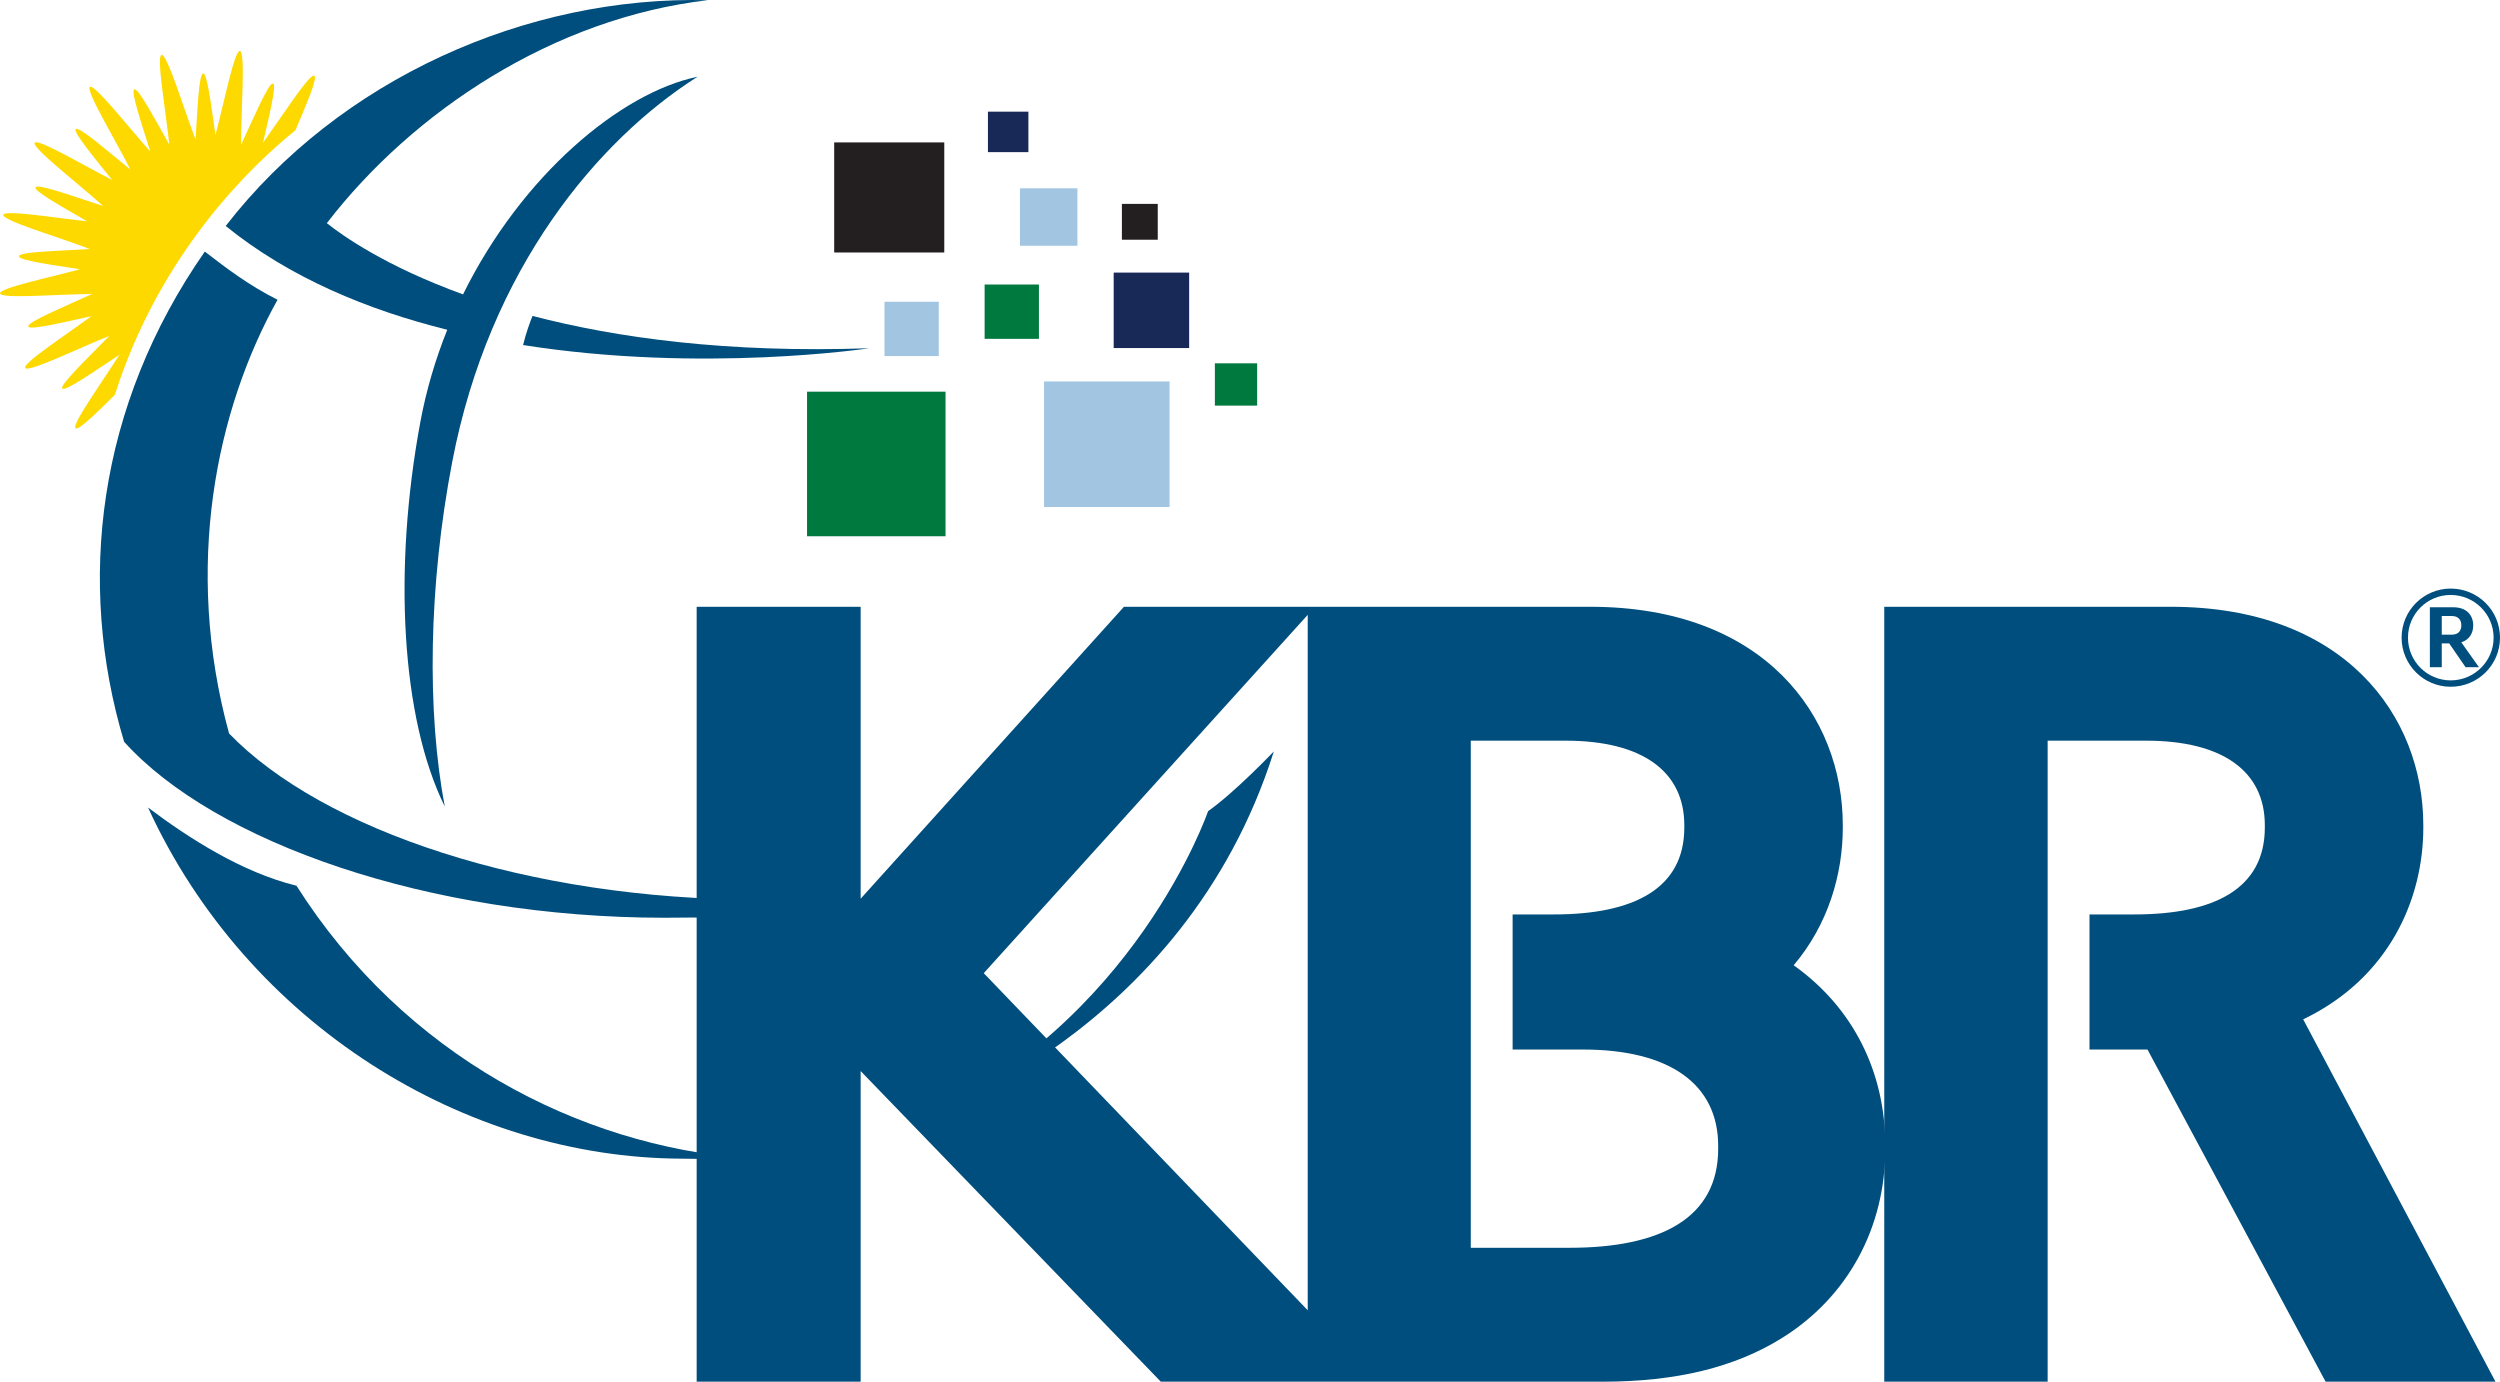 <?xml version="1.0" encoding="utf-8"?>
<!-- Generator: Adobe Illustrator 28.1.0, SVG Export Plug-In . SVG Version: 6.00 Build 0)  -->
<svg version="1.1" id="Layer_1" xmlns="http://www.w3.org/2000/svg" xmlns:xlink="http://www.w3.org/1999/xlink" x="0px" y="0px"
	 width="542.812px" height="300px" viewBox="0 0 542.812 300" style="enable-background:new 0 0 542.812 300;"
	 xml:space="preserve">
<style type="text/css">
	.st0{fill-rule:evenodd;clip-rule:evenodd;fill:#FDD900;}
	.st1{fill:#00793F;}
	.st2{fill:#231F20;}
	.st3{fill:#A2C6E2;}
	.st4{fill:#182957;}
	.st5{fill:#004E7D;}
</style>
<g>
	<g>
		<path class="st0" d="M24.939,85.731c9.781-30.797,29.688-49.778,39.207-57.446
			c2.415-5.673,4.866-11.411,4.101-11.838c-0.047-0.026-0.103-0.035-0.169-0.023
			c-1.391,0.303-6.96,8.991-10.986,14.598c1.362-5.917,3.02-12.598,2.195-12.881
			c-0.023-0.007-0.052-0.007-0.08-0.007c-1.006,0.084-4.205,7.596-6.859,13.275
			c-0.042-7.009,1.001-20.172-0.26-20.343c-1.189-0.162-3.459,11.268-5.307,18.249
			c-0.889-6.137-1.775-13.409-2.676-13.371c-0.94,0.038-1.231,8.008-1.651,14.347
			c-2.556-6.648-6.167-18.664-7.377-18.373c-1.196,0.286,0.945,12.363,1.691,19.485
			c-3.027-5.349-6.568-12.025-7.537-12.025c-0.028,0-0.045,0.005-0.066,0.014
			c-0.842,0.368,1.604,7.539,3.475,13.514
			C27.955,27.665,20.849,18.595,19.604,18.839c-0.028,0.005-0.054,0.012-0.075,0.026
			c-1.036,0.718,5.605,11.641,8.789,17.961c-4.707-3.834-10.56-8.927-11.721-8.855
			c-0.063,0.005-0.11,0.019-0.143,0.054c-0.64,0.635,4.036,6.231,7.898,11.062
			c-5.978-3.081-14.837-8.297-16.556-8.201c-0.127,0.007-0.216,0.038-0.263,0.103
			c-0.713,1.055,9.655,9.007,14.842,13.728c-5.527-1.778-12.675-4.364-14.328-4.2
			c-0.181,0.019-0.295,0.075-0.335,0.164c-0.366,0.818,5.905,4.291,11.219,7.377
			c-5.848-0.638-14.08-1.928-17.074-1.773c-0.68,0.037-1.091,0.148-1.14,0.356
			c-0.286,1.243,12.253,4.903,18.786,7.429c-2.687,0.164-5.773,0.293-8.496,0.457
			c-3.815,0.228-6.869,0.523-6.899,1.107c-0.047,0.9,7.164,1.871,13.264,2.828
			c-6.969,1.867-17.534,4.099-17.37,5.246c0.178,1.252,12.954,0.15,19.996,0.117
			c-5.884,2.713-14.171,6.113-13.859,7.066c0.286,0.872,7.605-0.915,13.704-2.239
			C14.016,72.92,4.905,78.876,5.473,79.892c0.605,1.081,11.657-4.315,18.268-6.965
			c-4.502,4.641-10.843,10.672-10.217,11.439c0.598,0.729,7.113-3.851,12.408-7.34
			c-3.876,6.099-10.438,15.212-9.53,15.965
			C17.032,93.511,20.889,89.748,24.939,85.731"/>
	</g>
	<rect x="175.227" y="85.043" class="st1" width="30.07" height="31.391"/>
	<rect x="181.123" y="30.919" class="st2" width="23.903" height="23.903"/>
	<rect x="221.46" y="40.888" class="st3" width="12.478" height="12.476"/>
	<rect x="243.59" y="44.27" class="st2" width="7.786" height="7.781"/>
	<rect x="241.808" y="59.186" class="st4" width="16.387" height="16.385"/>
	<rect x="226.689" y="82.817" class="st3" width="27.254" height="27.261"/>
	<rect x="213.785" y="61.775" class="st1" width="11.793" height="11.796"/>
	<rect x="263.778" y="78.887" class="st1" width="9.181" height="9.183"/>
	<rect x="214.507" y="24.245" class="st4" width="8.784" height="8.787"/>
	<rect x="192.041" y="65.518" class="st3" width="11.793" height="11.796"/>
	<g>
		<path class="st5" d="M113.572,74.917c39.082,6.172,75.186,0.692,75.186,0.692
			c-30.875,1.088-54.956-2.268-73.137-7.014
			C115.059,69.978,114.24,72.213,113.572,74.917"/>
	</g>
	<g>
		<path class="st5" d="M199.356,194.155c-11.134,1.597-22.458,1.182-34.638,1.182
			c-50.059,0-94.732-15.111-114.984-36.083c-9.95-36.343-2.739-70.377,10.529-94.172
			c-6.193-3.1-11.012-6.772-15.794-10.456
			c-23.361,33.529-27.904,71.819-17.522,106.429
			c19.616,21.774,66.067,38.208,117.306,38.208
			C164.192,199.262,182.606,198.242,199.356,194.155"/>
		<path class="st5" d="M49.009,49.067c13.829,11.216,30.807,18.233,48.104,22.531
			c-2.53,6.311-4.542,13.003-5.844,20.017c-5.912,31.829-4.209,64.212,5.304,83.502
			c-3.914-20.613-3.543-47.944,1.618-74.846
			c8.076-42.112,31.78-70.004,53.265-83.61
			c-16.673,3.452-38.147,21.354-50.922,47.257
			c-16.844-6.109-26.246-12.809-29.571-15.465
			C89.658,24.18,120.209,3.895,153.715,0.04
			C114.344-0.968,73.674,17.201,49.007,49.065c0,0,0,0,0,0.002
			C49.007,49.067,49.007,49.067,49.009,49.067"/>
	</g>
	<g>
		<path class="st5" d="M64.372,192.314c-11.899-2.92-23.471-10.384-32.232-16.98
			c21.633,47.156,68.949,76.101,115.952,76.242c3.89,0.012,10.002,0.251,13.735-0.096
			C125.807,248.667,87.843,229.307,64.372,192.314"/>
		<path class="st5" d="M262.306,176.126c0,0-15.862,46.293-63.597,67.349
			c0,0,58.262-18.317,77.876-80.329C276.585,163.146,268.221,171.945,262.306,176.126"/>
		<path class="st5" d="M389.588,209.686c-0.047-0.035-0.096-0.066-0.143-0.096
			c7.502-8.855,10.672-19.769,10.672-29.904v-0.511
			c0-23.607-16.95-47.428-54.822-47.428H244.039l-57.17,63.384v-63.384h-35.607V300
			h35.607v-67.445L252.043,300l95.949-0.002c15.953,0,28.694-3.107,38.937-9.493
			c14.246-8.883,22.418-23.863,22.418-41.104v-0.582
			C409.348,232.695,402.331,218.799,389.588,209.686 M213.594,211.297l70.346-77.797
			v150.994L213.594,211.297z M373.061,249.401c0,15.121-12.506,21.523-32.282,21.523
			h-21.436V160.82h20.615c16.57,0,25.746,6.627,25.746,18.355v0.511
			c0,13.254-10.961,18.861-28.295,18.861h-8.981v29.332h15.257
			c18.906,0,29.376,7.563,29.376,20.941V249.401z"/>
		<path class="st5" d="M541.831,299.996l-41.753-78.671
			c18.77-9.017,26.084-26.227,26.084-41.641v-0.511
			c0-23.607-16.952-47.426-54.822-47.426h-62.221v168.249h35.476V160.821h21.408
			c16.568,0,25.746,6.627,25.746,18.352v0.511c0,13.254-10.961,18.863-28.295,18.863
			h-9.772v29.332h12.59l38.674,72.117H541.831z"/>
		<path class="st5" d="M521.446,138.452c0-5.905,4.8-10.658,10.661-10.658
			c5.907,0,10.705,4.753,10.705,10.658c0,5.907-4.798,10.661-10.705,10.661
			C526.246,149.112,521.446,144.359,521.446,138.452 M541.426,138.452
			c0-5.119-4.2-9.272-9.319-9.272c-5.122,0-9.275,4.153-9.275,9.272
			c0,5.124,4.153,9.277,9.275,9.277C537.226,147.729,541.426,143.576,541.426,138.452
			 M527.585,131.855h5.119c2.955,0,4.294,1.846,4.294,3.921
			c0,1.663-0.788,3.093-2.587,3.691l3.829,5.398h-2.905l-3.553-5.166h-1.616v5.166
			h-2.582V131.855z M532.289,137.807c1.477,0,2.122-0.83,2.122-2.031
			c0-1.198-0.645-2.028-2.122-2.028h-2.122v4.059H532.289z"/>
	</g>
</g>
</svg>
